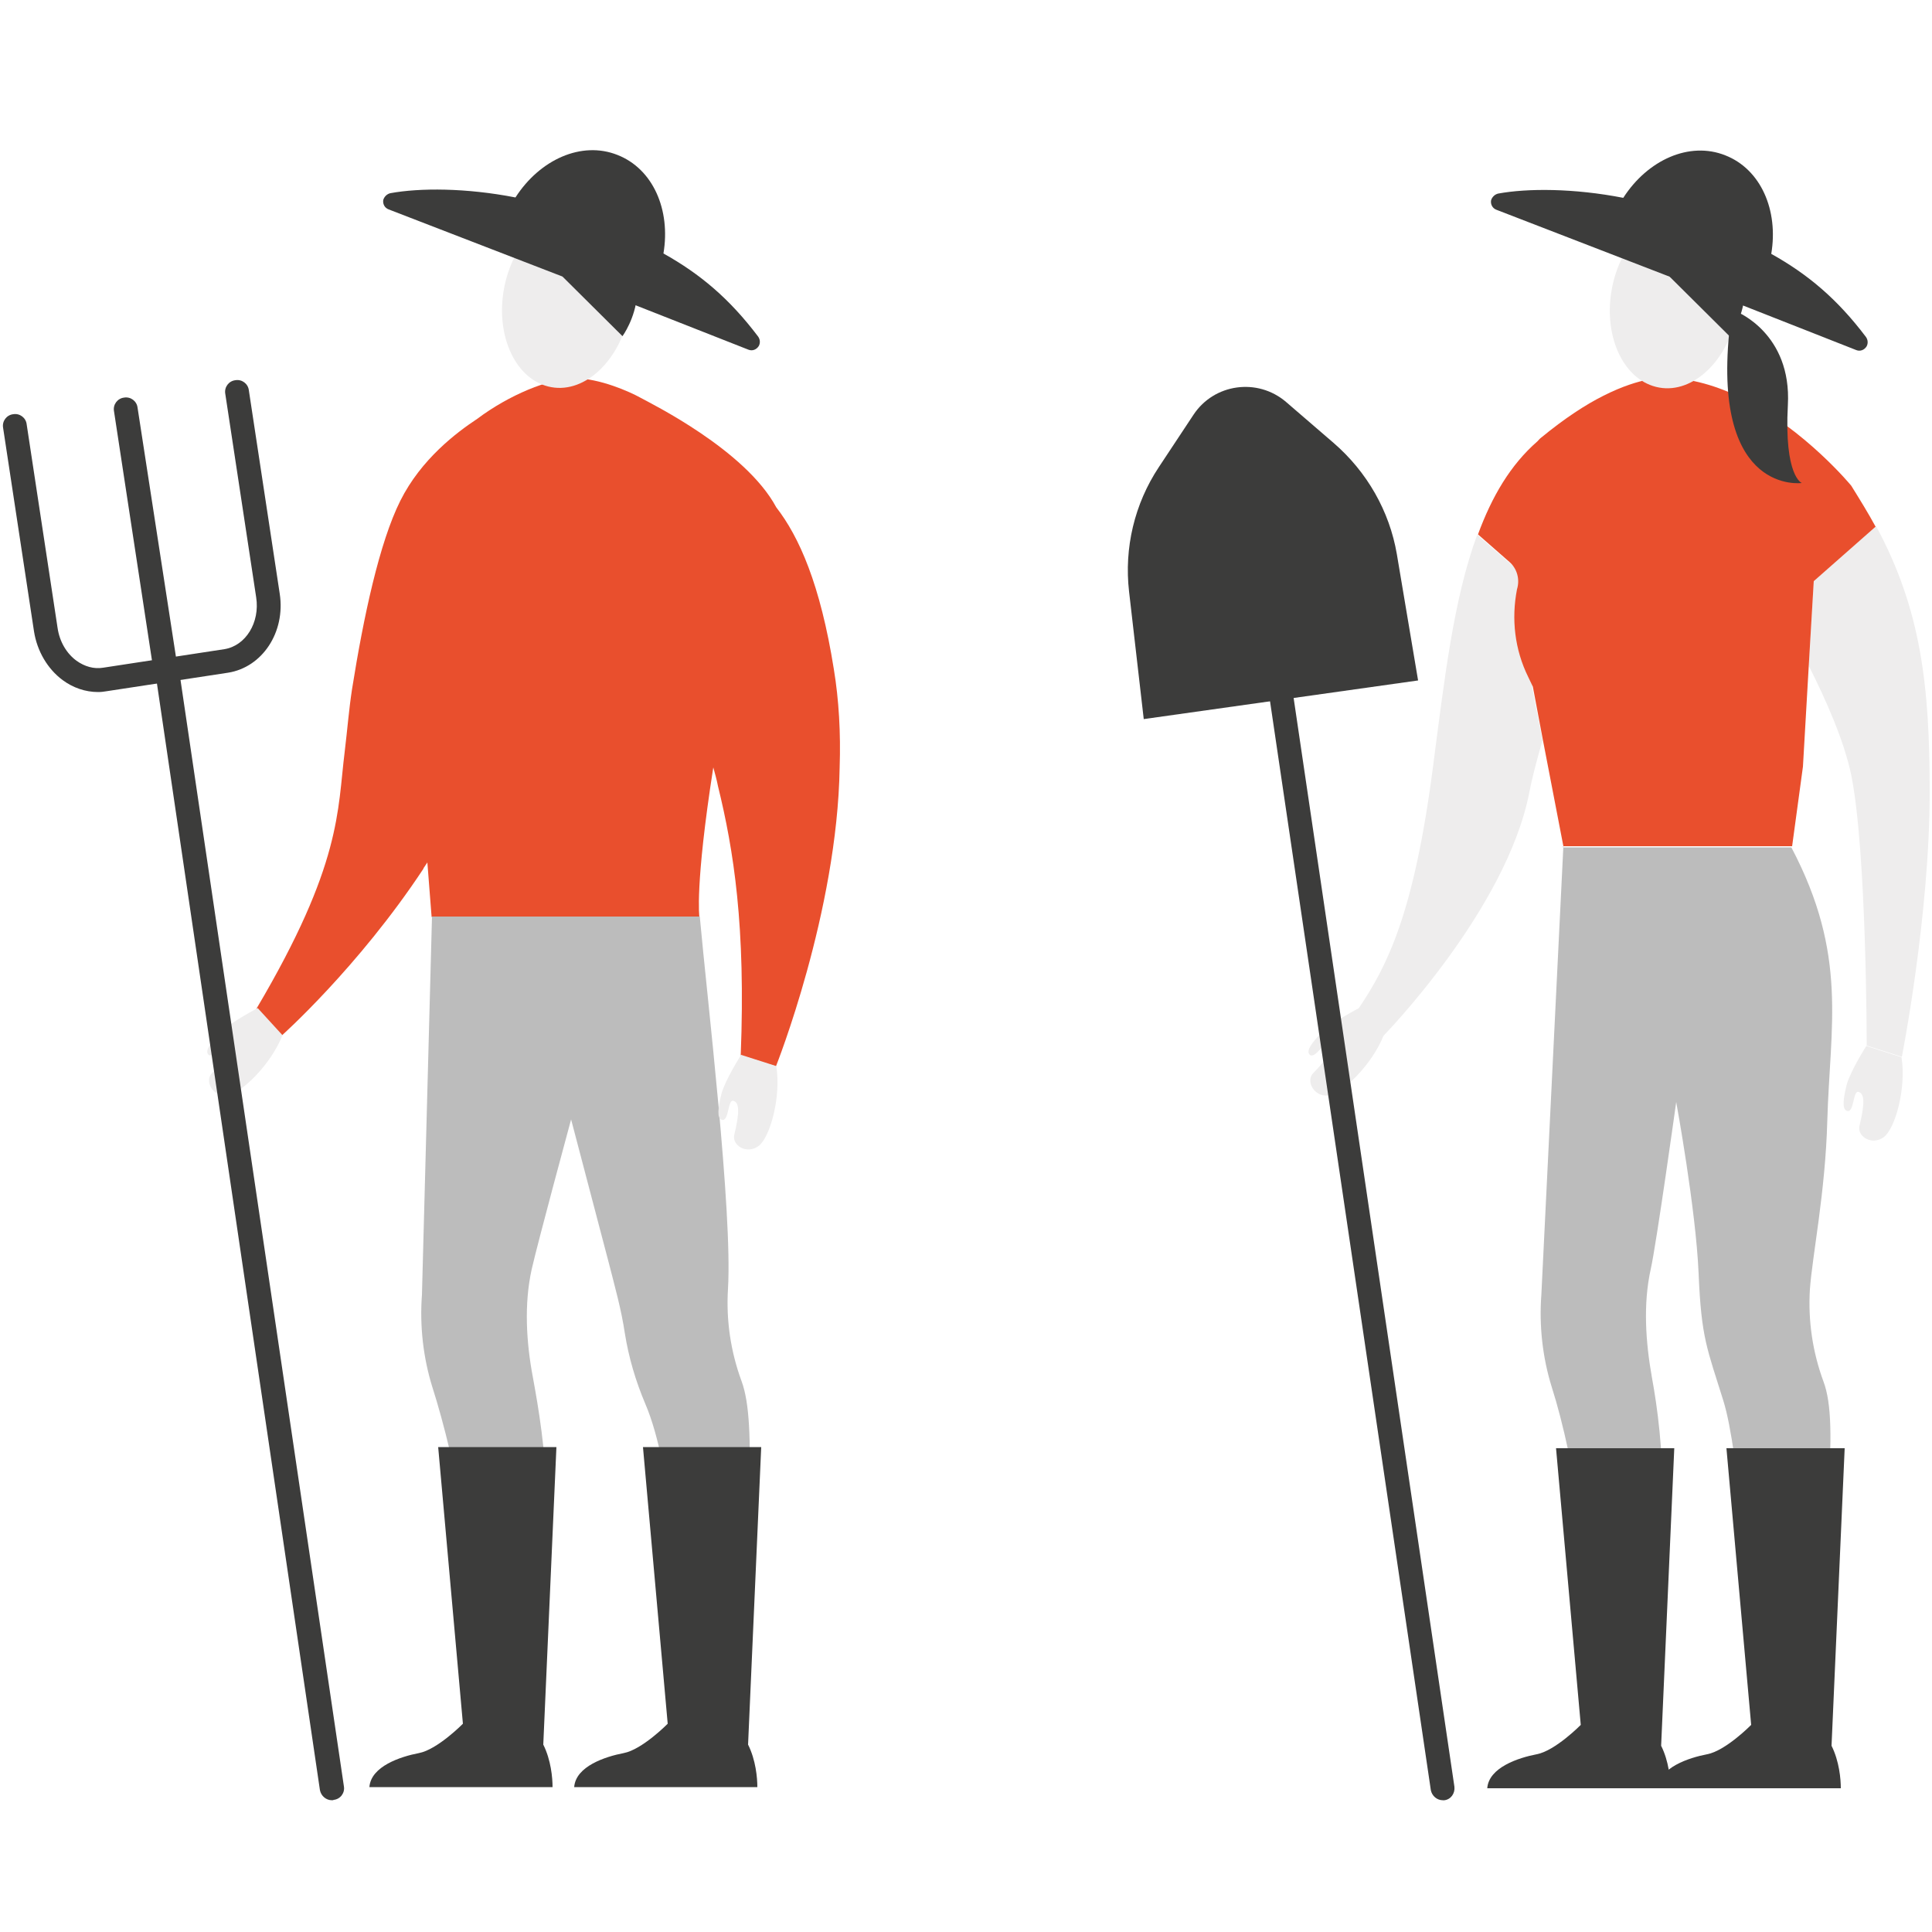 <?xml version="1.0" encoding="UTF-8"?>
<!-- Generator: Adobe Illustrator 23.0.1, SVG Export Plug-In . SVG Version: 6.00 Build 0)  -->
<svg preserveAspectRatio="xMidYMid slice" width="1200px" height="1200px" xmlns="http://www.w3.org/2000/svg" xmlns:xlink="http://www.w3.org/1999/xlink" id="Calque_1" x="0px" y="0px" viewBox="0 0 500 500" style="enable-background:new 0 0 500 500;" xml:space="preserve">
<style type="text/css">
	.st0{fill:#E94F2D;}
	.st1{fill:#BCBCBC;}
	.st2{fill:#EEEDED;}
	.st3{fill:#3C3C3B;}
</style>
<path class="st0" d="M215.8,173.2c-3.5-22-9-34.3-14.9-41.9l0,0c-8-14.9-32.5-26.9-35.2-28.4c-2.7-1.5-10.5-5-17-5  c-6.6,0-17.1,4.4-25.2,10.5l0,0c-5.3,3.5-14.5,10.4-19.9,21.2s-9.5,29.9-12.5,48.8c-0.8,5.2-1.2,10.4-1.9,16.2  c-1.9,15.2-0.7,29-22.8,66.4l6.4,7.1c0,0,19.9-17.7,36.8-43.3v-0.1c0.3-0.5,0.7-1,1-1.5l1.1,14.1h69.3c0,0-1.2-8,3.6-38.7  c0.4,1.5,0.9,3.2,1.2,4.8c4.1,16.7,7.2,36.3,5.9,69.7l9.1,2.9c0,0,15.9-39.9,16.5-77.4C217.6,189.7,217.1,181.1,215.8,173.2"></path>
<path class="st1" d="M111.8,237.2l-2.6,97.9c-0.6,8,0.3,16.2,2.7,23.9c5.8,18.1,13.9,55.5,12.6,88.1c7.3-0.4,13.1,0.4,13.1,0.4  c7.4-49.9,3.3-74.7,0.3-91.1c-1.7-9-2.3-18.9-0.3-27.9c1.5-6.7,10.2-38.8,10.2-38.8l9.8,37.3c1.5,5.9,3.2,11.9,4.1,18  c1,6.3,2.8,12.4,5.3,18.3c7.2,16.8,8.9,51.1,13.5,83.7c6.9-0.3,12.2,0.5,12.2,0.5l0.2,1c-0.2-53.8,3.3-79.5-1-91.1  c-2.8-7.6-4-15.7-3.5-23.8c1.2-20.1-5.4-75.3-7.3-96.4L111.8,237.2L111.8,237.2z"></path>
<path class="st2" d="M191.8,273c0,0-4.1,6.4-5.1,10.1c-0.9,3.7-1.2,6.3,0.1,6.7c1.9,0.6,1.5-5.4,3-4.9c1.5,0.4,1.7,2.8,0.2,8.9  c-0.5,2.7,3.3,5,6.3,2.8c3-2.2,5.9-12.8,4.6-20.7L191.8,273z"></path>
<path class="st3" d="M144,374.5h-30.6l6.4,71.6c0,0-6.6,6.7-11.4,7.6c-4.7,0.9-12.4,3.4-12.8,8.8H143c0-2.4-0.4-7-2.4-11L144,374.5z  "></path>
<path class="st3" d="M197,374.5h-30.6l6.4,71.6c0,0-6.6,6.7-11.4,7.6c-4.7,0.9-12.4,3.4-12.8,8.8h47.4c0-2.4-0.4-7-2.4-11L197,374.5  z"></path>
<path class="st2" d="M66.7,260.9c0,0-6.8,3.5-9.5,6.2c-2.7,2.7-4.2,4.8-3.3,5.8c1.4,1.5,4-3.9,5.1-2.7c1.1,1.1,0,3.3-4.3,7.7  c-1.7,2,0.4,6,4,5.6c3.7-0.4,11.5-8.1,14.4-15.6L66.7,260.9z"></path>
<path class="st2" d="M162.9,80.6c-2.2,12.4-11.3,21.2-20.2,19.6c-9-1.6-14.5-12.9-12.3-25.3c2.2-12.4,11.3-21.2,20.2-19.6  C159.6,56.8,165.1,68.1,162.9,80.6"></path>
<path class="st3" d="M145.5,71.5L161.1,87c0,0,3.3-4.5,3.8-10.7c0.5-6.3-11.7-10.1-11.7-10.1L145.5,71.5z"></path>
<path class="st3" d="M101,50c7.6-1.4,19.6-1.4,32.4,1.1c6.3-9.8,17.1-14.7,26.4-11c9.2,3.6,13.8,14.2,11.9,25.5l0,0  c9.5,5.3,17.1,11.7,24.5,21.5c0.5,0.7,0.6,1.6,0.2,2.4c-0.6,1-1.7,1.4-2.7,1l-46.5-18.3l-46.6-18c-1.1-0.4-1.6-1.5-1.4-2.5  C99.5,50.8,100.2,50.2,101,50"></path>
<path class="st3" d="M25.4,179.1c-3.3,0-6.5-1.1-9.2-3.1c-3.9-2.9-6.6-7.5-7.4-12.6l-8-52.7c-0.3-1.7,0.9-3.3,2.6-3.5  c1.7-0.3,3.3,0.9,3.5,2.6l8,52.7c0.5,3.5,2.3,6.6,4.9,8.5c2.1,1.5,4.5,2.2,6.9,1.8l31.4-4.8c5.5-0.9,9.2-6.9,8.2-13.4l-8-52.7  c-0.3-1.7,0.9-3.3,2.6-3.5c1.7-0.3,3.3,0.9,3.5,2.6l8,52.7c1.5,9.9-4.5,19-13.4,20.4l-31.5,4.8C26.9,179,26.2,179.1,25.4,179.1z"></path>
<path class="st3" d="M42.9,176.6c-1.5,0-2.8-1.1-3.1-2.6l-10.3-67.6c-0.3-1.7,0.9-3.3,2.6-3.5c1.7-0.3,3.3,0.9,3.5,2.6L46,173  c0.3,1.7-0.9,3.3-2.6,3.5C43.2,176.6,43.1,176.6,42.9,176.6z"></path>
<path class="st3" d="M85.9,465.9c-1.5,0-2.8-1.1-3.1-2.6L40,172.7c-0.3-1.7,0.9-3.3,2.6-3.5c1.7-0.2,3.3,0.9,3.5,2.6L89,462.3  c0.3,1.7-0.9,3.3-2.6,3.5C86.2,465.9,86.1,465.9,85.9,465.9z"></path>
<path class="st1" d="M404.6,219l-5.7,116.1c-0.6,8,0.3,16.2,2.7,23.9c5.8,18.1,12.3,55.5,10.8,88.1c7.3-0.4,13.1,0.4,13.1,0.4  c7.4-49.9,5-74.7,2-91.1c-1.6-9-2.3-18.9-0.3-27.9c1.5-6.7,6.6-43.3,6.6-43.3s5.1,27.7,5.8,44.4c0.7,16.8,2.2,19.4,6.4,32.9  c4.2,13.5,6.4,51.9,11,84.6c6.9-0.3,12.2,0.5,12.2,0.5l0.2,1c2.2-53.4,6.9-79.5,2.5-91.1c-2.8-7.6-4-15.7-3.5-23.8  c0.6-8.6,4-25.1,4.5-43.6c0.7-24.7,5.4-42.9-9.3-70.8h-59.1V219z"></path>
<path class="st2" d="M483,270.7c0,0-4.1,6.4-5.1,10.1c-0.9,3.7-1.2,6.3,0.1,6.7c1.9,0.6,1.5-5.4,3-4.9c1.5,0.4,1.7,2.8,0.2,8.9  c-0.5,2.7,3.3,5,6.3,2.8c3-2.2,5.9-12.8,4.6-20.7L483,270.7z"></path>
<path class="st3" d="M433.3,374.8h-30.6l6.4,71.6c0,0-6.6,6.7-11.4,7.6c-4.7,0.9-12.4,3.4-12.8,8.8h47.4c0-2.4-0.4-7-2.4-11  L433.3,374.8z"></path>
<path class="st3" d="M477.4,374.8h-30.6l6.4,71.6c0,0-6.6,6.7-11.4,7.6c-4.7,0.9-12.4,3.4-12.8,8.8h47.4c0-2.4-0.4-7-2.4-11  L477.4,374.8z"></path>
<path class="st2" d="M351.7,260.9c0,0-6.8,3.5-9.5,6.2c-2.7,2.7-4.2,4.8-3.3,5.8c1.4,1.5,4-3.9,5.1-2.7c1.1,1.1,0,3.3-4.3,7.7  c-1.7,2,0.4,6,4,5.6c3.7-0.4,11.5-8.1,14.4-15.6L351.7,260.9z"></path>
<path class="st2" d="M399.3,164.3l-5.6-15.2l0.1-0.7l-11.5-10c-6.1,16.5-8.5,37.4-11.5,60.5c-4.9,37.4-11.7,51-19.2,62.1l6.4,7.1  c0,0,31.9-32.6,37.8-63.1c0.6-3.2,1.8-7.9,3.4-13.4l-2.7-13.8L399.3,164.3z"></path>
<path class="st2" d="M469.4,150.3l-1.3,22c4.6,9.1,9.2,19.6,11,28.3c4,19.7,4,70,4,70l9.1,2.9c0,0,7.2-36.5,7.2-68.5  c0-27.5-2.2-47.2-13.9-68.9L469.4,150.3z"></path>
<path class="st0" d="M479.1,125.7c0,0-11.9-14.5-28.3-22.7c-6.2-3-13-5.2-20.1-5.2c0,0-5.8-0.4-15.7,4.6c-4.6,2.3-10,5.8-16.2,10.9  c-0.3,0.2-0.6,0.6-0.9,0.9c-7,6.1-11.8,14.3-15.4,24.1l8.1,7.1c2,1.7,2.8,4.5,2,7.1c-1.5,7.7-0.6,15.6,2.9,22.7l1.2,2.5l2.6,13.8  l5.3,27.5h59.2l2.8-20.6l1.5-26l1.3-22l16-14.1C483.5,132.8,481.4,129.4,479.1,125.7"></path>
<path class="st2" d="M449.6,80.7c-2.2,12.4-11.3,21.2-20.2,19.6c-9-1.6-14.5-12.9-12.3-25.3c2.2-12.4,11.3-21.2,20.2-19.6  C446.3,57,451.7,68.3,449.6,80.7"></path>
<path class="st3" d="M432.1,71.6l15.6,15.5c0,0,3.3-4.5,3.8-10.7c0.5-6.3-11.7-10.1-11.7-10.1L432.1,71.6z"></path>
<path class="st3" d="M387.7,50.1c7.6-1.4,19.6-1.4,32.4,1.1c6.3-9.8,17.1-14.7,26.4-11c9.2,3.6,13.8,14.2,11.9,25.5l0,0  c9.5,5.3,17.1,11.7,24.5,21.5c0.5,0.7,0.6,1.6,0.2,2.4c-0.6,1-1.7,1.4-2.7,1l-46.5-18.3l-46.6-18c-1.1-0.4-1.6-1.5-1.4-2.5  C386.2,50.9,386.9,50.3,387.7,50.1"></path>
<path class="st3" d="M449.5,80.7c0,0,14.2,5.6,13.2,24.1s3.6,20.2,3.6,20.2s-22.9,3.2-18.8-38.8L449.5,80.7z"></path>
<path class="st3" d="M373.4,465.9c-1.5,0-2.8-1.1-3.1-2.6l-42.9-290.5c-0.2-1.7,0.9-3.3,2.6-3.5c1.7-0.2,3.3,0.9,3.5,2.6l42.9,290.5  c0.2,1.7-0.9,3.3-2.6,3.5C373.7,465.9,373.5,465.9,373.4,465.9z"></path>
<path class="st3" d="M345.1,114.6L332.8,104c-7.4-6.3-18.6-4.7-23.9,3.3l-9,13.6c-6.3,9.5-9,20.9-7.7,32.2l3.8,33l35.5-5l35.5-5  l-5.5-32.7C359.6,132.3,353.8,122.1,345.1,114.6"></path>
</svg>
